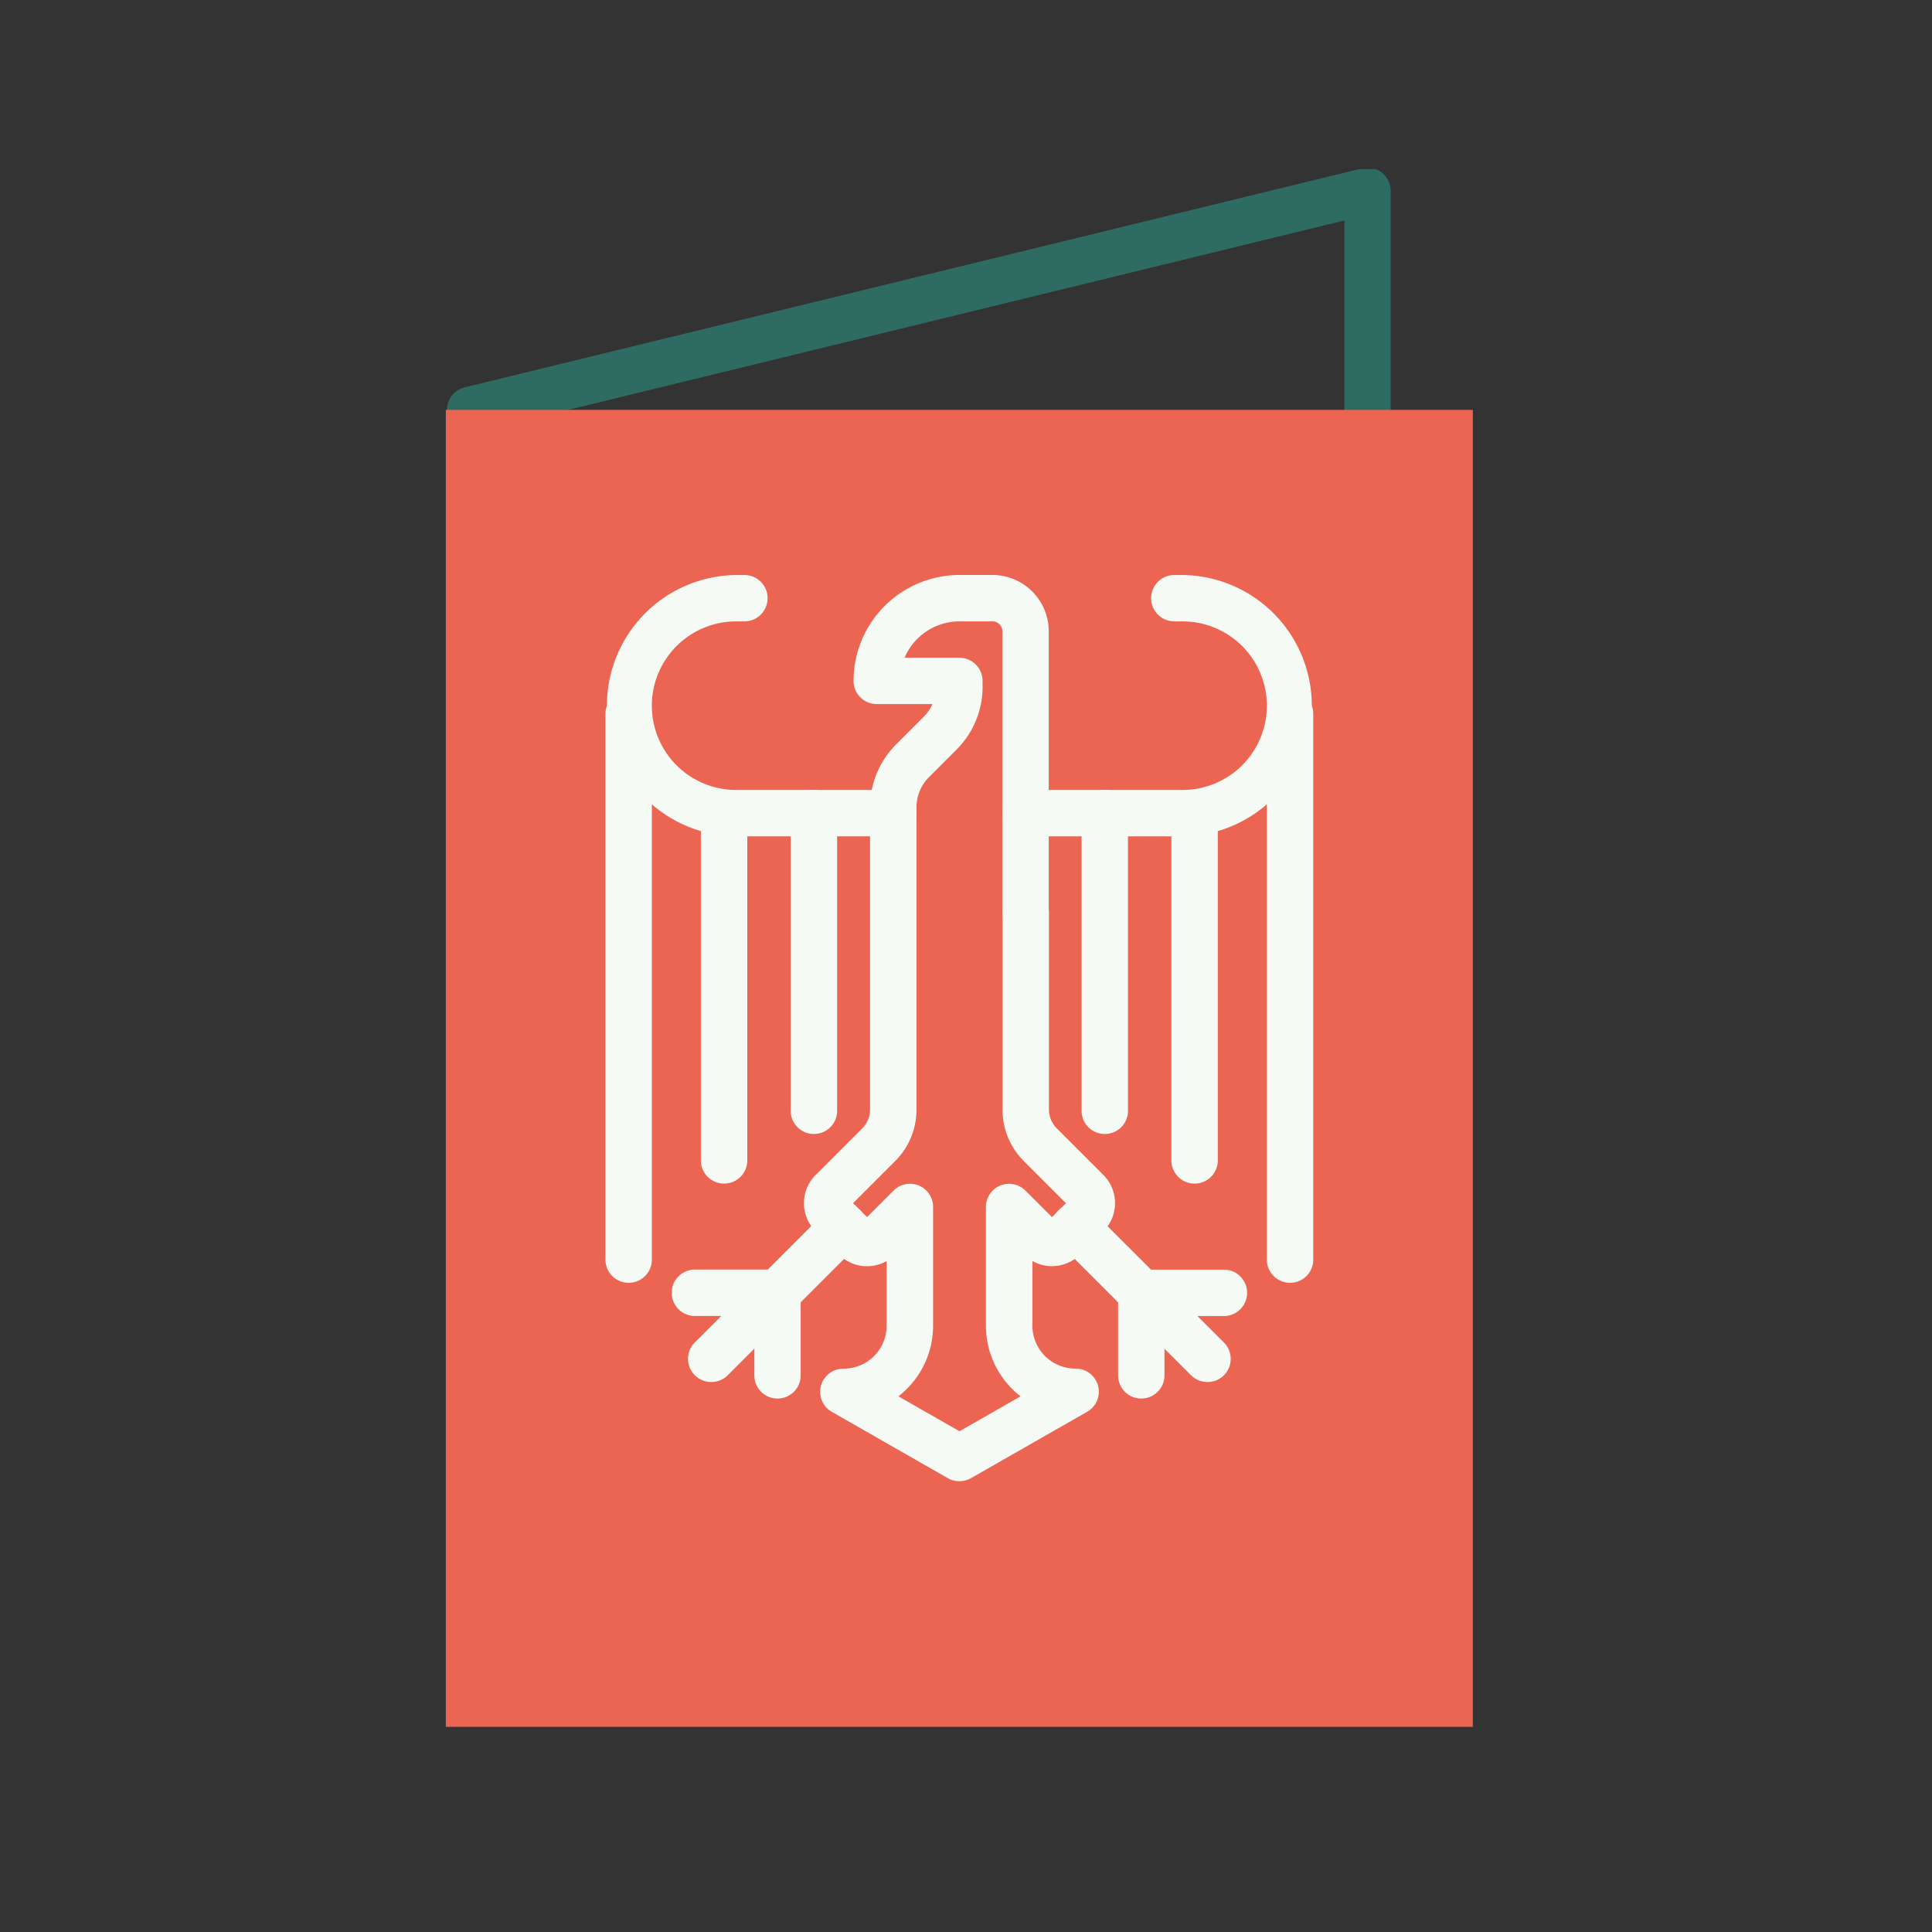<svg xmlns="http://www.w3.org/2000/svg" xmlns:xlink="http://www.w3.org/1999/xlink" width="117" height="117" viewBox="0 0 117 117"><rect x="0" y="0" width="117" height="117" fill="#333333" stroke="none"/><defs><clipPath id="clip-path"><rect id="Rechteck_8772" data-name="Rechteck 8772" width="62.194" height="94.334" fill="none"></rect></clipPath></defs><g id="Gruppe_30713" data-name="Gruppe 30713" transform="translate(-516 -1649)"><rect id="Rechteck_9782" data-name="Rechteck 9782" width="117" height="117" transform="translate(516 1649)" fill="rgba(255,255,255,0)"></rect><g id="Gruppe_30462" data-name="Gruppe 30462" transform="translate(543 1659.242)"><g id="Gruppe_26049" data-name="Gruppe 26049" transform="translate(0 -0.001)"><g id="Gruppe_26048" data-name="Gruppe 26048" clip-path="url(#clip-path)"><path id="Pfad_28834" data-name="Pfad 28834" d="M55.976,19.168a1.4,1.4,0,0,1-1.4-1.4V3.194L1.97,16.031A1.4,1.4,0,0,1,1.3,13.3L55.643.04A1.4,1.4,0,0,1,57.381,1.4V17.763A1.4,1.4,0,0,1,55.976,19.168Z" transform="translate(-0.162 -0.083)" fill="#2e6b62"></path></g></g><rect id="Rechteck_8773" data-name="Rechteck 8773" width="62.194" height="79.754" transform="translate(0 14.58)" fill="#ec6552"></rect><g id="Gruppe_26051" data-name="Gruppe 26051" transform="translate(0 -0.001)"><g id="Gruppe_26050" data-name="Gruppe 26050" clip-path="url(#clip-path)"><path id="Pfad_28835" data-name="Pfad 28835" d="M32.181,53.154H22.668a7.914,7.914,0,0,1,0-15.827h.5a1.4,1.4,0,0,1,0,2.81h-.5a5.1,5.1,0,0,0,0,10.207h9.513a1.4,1.4,0,1,1,0,2.81Z" transform="translate(-5.089 -12.747)" fill="#f6faf4"></path><path id="Linie_1324" data-name="Linie 1324" d="M-.6,33.854a1.4,1.4,0,0,1-1.4-1.4V-.6A1.4,1.4,0,0,1-.6-2,1.4,1.4,0,0,1,.81-.6V32.449A1.4,1.4,0,0,1-.6,33.854Z" transform="translate(11.665 33.589)" fill="#f6faf4"></path><path id="Linie_1325" data-name="Linie 1325" d="M-.6,21.838a1.4,1.4,0,0,1-1.4-1.4V-.6A1.4,1.4,0,0,1-.6-2,1.4,1.4,0,0,1,.81-.6V20.433A1.4,1.4,0,0,1-.6,21.838Z" transform="translate(17.445 39.597)" fill="#f6faf4"></path><path id="Linie_1326" data-name="Linie 1326" d="M-.6,18.834a1.4,1.4,0,0,1-1.4-1.4V-.6A1.4,1.4,0,0,1-.6-2,1.4,1.4,0,0,1,.81-.6V17.429A1.4,1.4,0,0,1-.6,18.834Z" transform="translate(22.885 39.597)" fill="#f6faf4"></path><path id="Pfad_28836" data-name="Pfad 28836" d="M62.045,53.154H52.532a1.4,1.4,0,1,1,0-2.81h9.513a5.1,5.1,0,0,0,0-10.207h-.5a1.4,1.4,0,1,1,0-2.81h.5a7.914,7.914,0,0,1,0,15.827Z" transform="translate(-17.429 -12.747)" fill="#f6faf4"></path><path id="Linie_1327" data-name="Linie 1327" d="M-.6,33.854a1.4,1.4,0,0,1-1.4-1.4V-.6A1.4,1.4,0,0,1-.6-2,1.4,1.4,0,0,1,.81-.6V32.449A1.4,1.4,0,0,1-.6,33.854Z" transform="translate(51.719 33.589)" fill="#f6faf4"></path><path id="Linie_1328" data-name="Linie 1328" d="M-.6,21.838a1.4,1.4,0,0,1-1.4-1.4V-.6A1.4,1.4,0,0,1-.6-2,1.4,1.4,0,0,1,.81-.6V20.433A1.4,1.4,0,0,1-.6,21.838Z" transform="translate(45.939 39.597)" fill="#f6faf4"></path><path id="Linie_1329" data-name="Linie 1329" d="M-.6,18.834a1.4,1.4,0,0,1-1.4-1.4V-.6A1.4,1.4,0,0,1-.6-2,1.4,1.4,0,0,1,.81-.6V17.429A1.4,1.4,0,0,1-.6,18.834Z" transform="translate(40.5 39.597)" fill="#f6faf4"></path><path id="Linie_1330" data-name="Linie 1330" d="M-.6,8.821a1.4,1.4,0,0,1-.993-.411,1.4,1.4,0,0,1,0-1.987L6.422-1.588a1.4,1.4,0,0,1,1.987,0A1.4,1.4,0,0,1,8.409.4L.4,8.409A1.4,1.4,0,0,1-.6,8.821Z" transform="translate(16.672 64.631)" fill="#f6faf4"></path><path id="Pfad_28837" data-name="Pfad 28837" d="M27.228,108.794a1.4,1.4,0,0,1-1.4-1.4v-3.6h-3.6a1.4,1.4,0,1,1,0-2.81h5.006a1.4,1.4,0,0,1,1.4,1.4v5.006A1.4,1.4,0,0,1,27.228,108.794Z" transform="translate(-7.146 -34.341)" fill="#f6faf4"></path><path id="Linie_1331" data-name="Linie 1331" d="M7.416,8.821a1.4,1.4,0,0,1-.993-.411L-1.589.4a1.4,1.4,0,0,1,0-1.987,1.4,1.4,0,0,1,1.987,0L8.409,6.422a1.4,1.4,0,0,1-.993,2.4Z" transform="translate(38.701 64.631)" fill="#f6faf4"></path><path id="Pfad_28838" data-name="Pfad 28838" d="M63.14,108.794a1.4,1.4,0,0,1-1.4-1.4v-5.006a1.4,1.4,0,0,1,1.4-1.4h5.006a1.4,1.4,0,0,1,0,2.81h-3.6v3.6A1.4,1.4,0,0,1,63.14,108.794Z" transform="translate(-21.028 -34.341)" fill="#f6faf4"></path><path id="Pfad_28839" data-name="Pfad 28839" d="M42.356,94.953a1.4,1.4,0,0,1-.7-.185L34.65,90.763a1.4,1.4,0,0,1,.7-2.625,2.6,2.6,0,0,0,2.6-2.6V81.624a2.412,2.412,0,0,1-2.885-.392l-1.417-1.417a2.409,2.409,0,0,1,0-3.4l2.832-2.832a1.609,1.609,0,0,0,.469-1.131v-18.3a5.375,5.375,0,0,1,1.585-3.826l1.658-1.659a2.581,2.581,0,0,0,.762-1.839,1.4,1.4,0,0,1,2.81,0,5.372,5.372,0,0,1-1.585,3.826l-1.658,1.658a2.584,2.584,0,0,0-.762,1.839v18.3a4.378,4.378,0,0,1-1.292,3.118l-2.546,2.546.845.845,1.6-1.6a1.4,1.4,0,0,1,2.4.993v7.182a5.4,5.4,0,0,1-2.1,4.278l3.7,2.115,3.7-2.115a5.4,5.4,0,0,1-2.1-4.278V78.356a1.4,1.4,0,0,1,2.4-.993l1.6,1.6.845-.845-2.547-2.547a4.378,4.378,0,0,1-1.292-3.118V60.5a1.4,1.4,0,0,1,2.81,0V72.449a1.608,1.608,0,0,0,.468,1.13l2.832,2.832a2.409,2.409,0,0,1,0,3.4l-1.416,1.416a2.412,2.412,0,0,1-2.886.393v3.913a2.6,2.6,0,0,0,2.6,2.6,1.4,1.4,0,0,1,.7,2.625l-7.009,4.005A1.4,1.4,0,0,1,42.356,94.953Z" transform="translate(-11.259 -15.494)" fill="#f6faf4"></path><path id="Pfad_28840" data-name="Pfad 28840" d="M50.474,59.162a1.4,1.4,0,0,1-1.4-1.4V40.735a.6.6,0,0,0-.6-.6h-2a1.4,1.4,0,1,1,0-2.81h2a3.411,3.411,0,0,1,3.408,3.408V57.757A1.4,1.4,0,0,1,50.474,59.162Z" transform="translate(-15.372 -12.747)" fill="#f6faf4"></path><path id="Pfad_28841" data-name="Pfad 28841" d="M43.9,45.143H38.892a1.4,1.4,0,0,1-1.4-1.4A6.419,6.419,0,0,1,43.9,37.327a1.4,1.4,0,1,1,0,2.81,3.607,3.607,0,0,0-3.316,2.2H43.9a1.4,1.4,0,1,1,0,2.81Z" transform="translate(-12.802 -12.747)" fill="#f6faf4"></path></g></g></g></g></svg>
